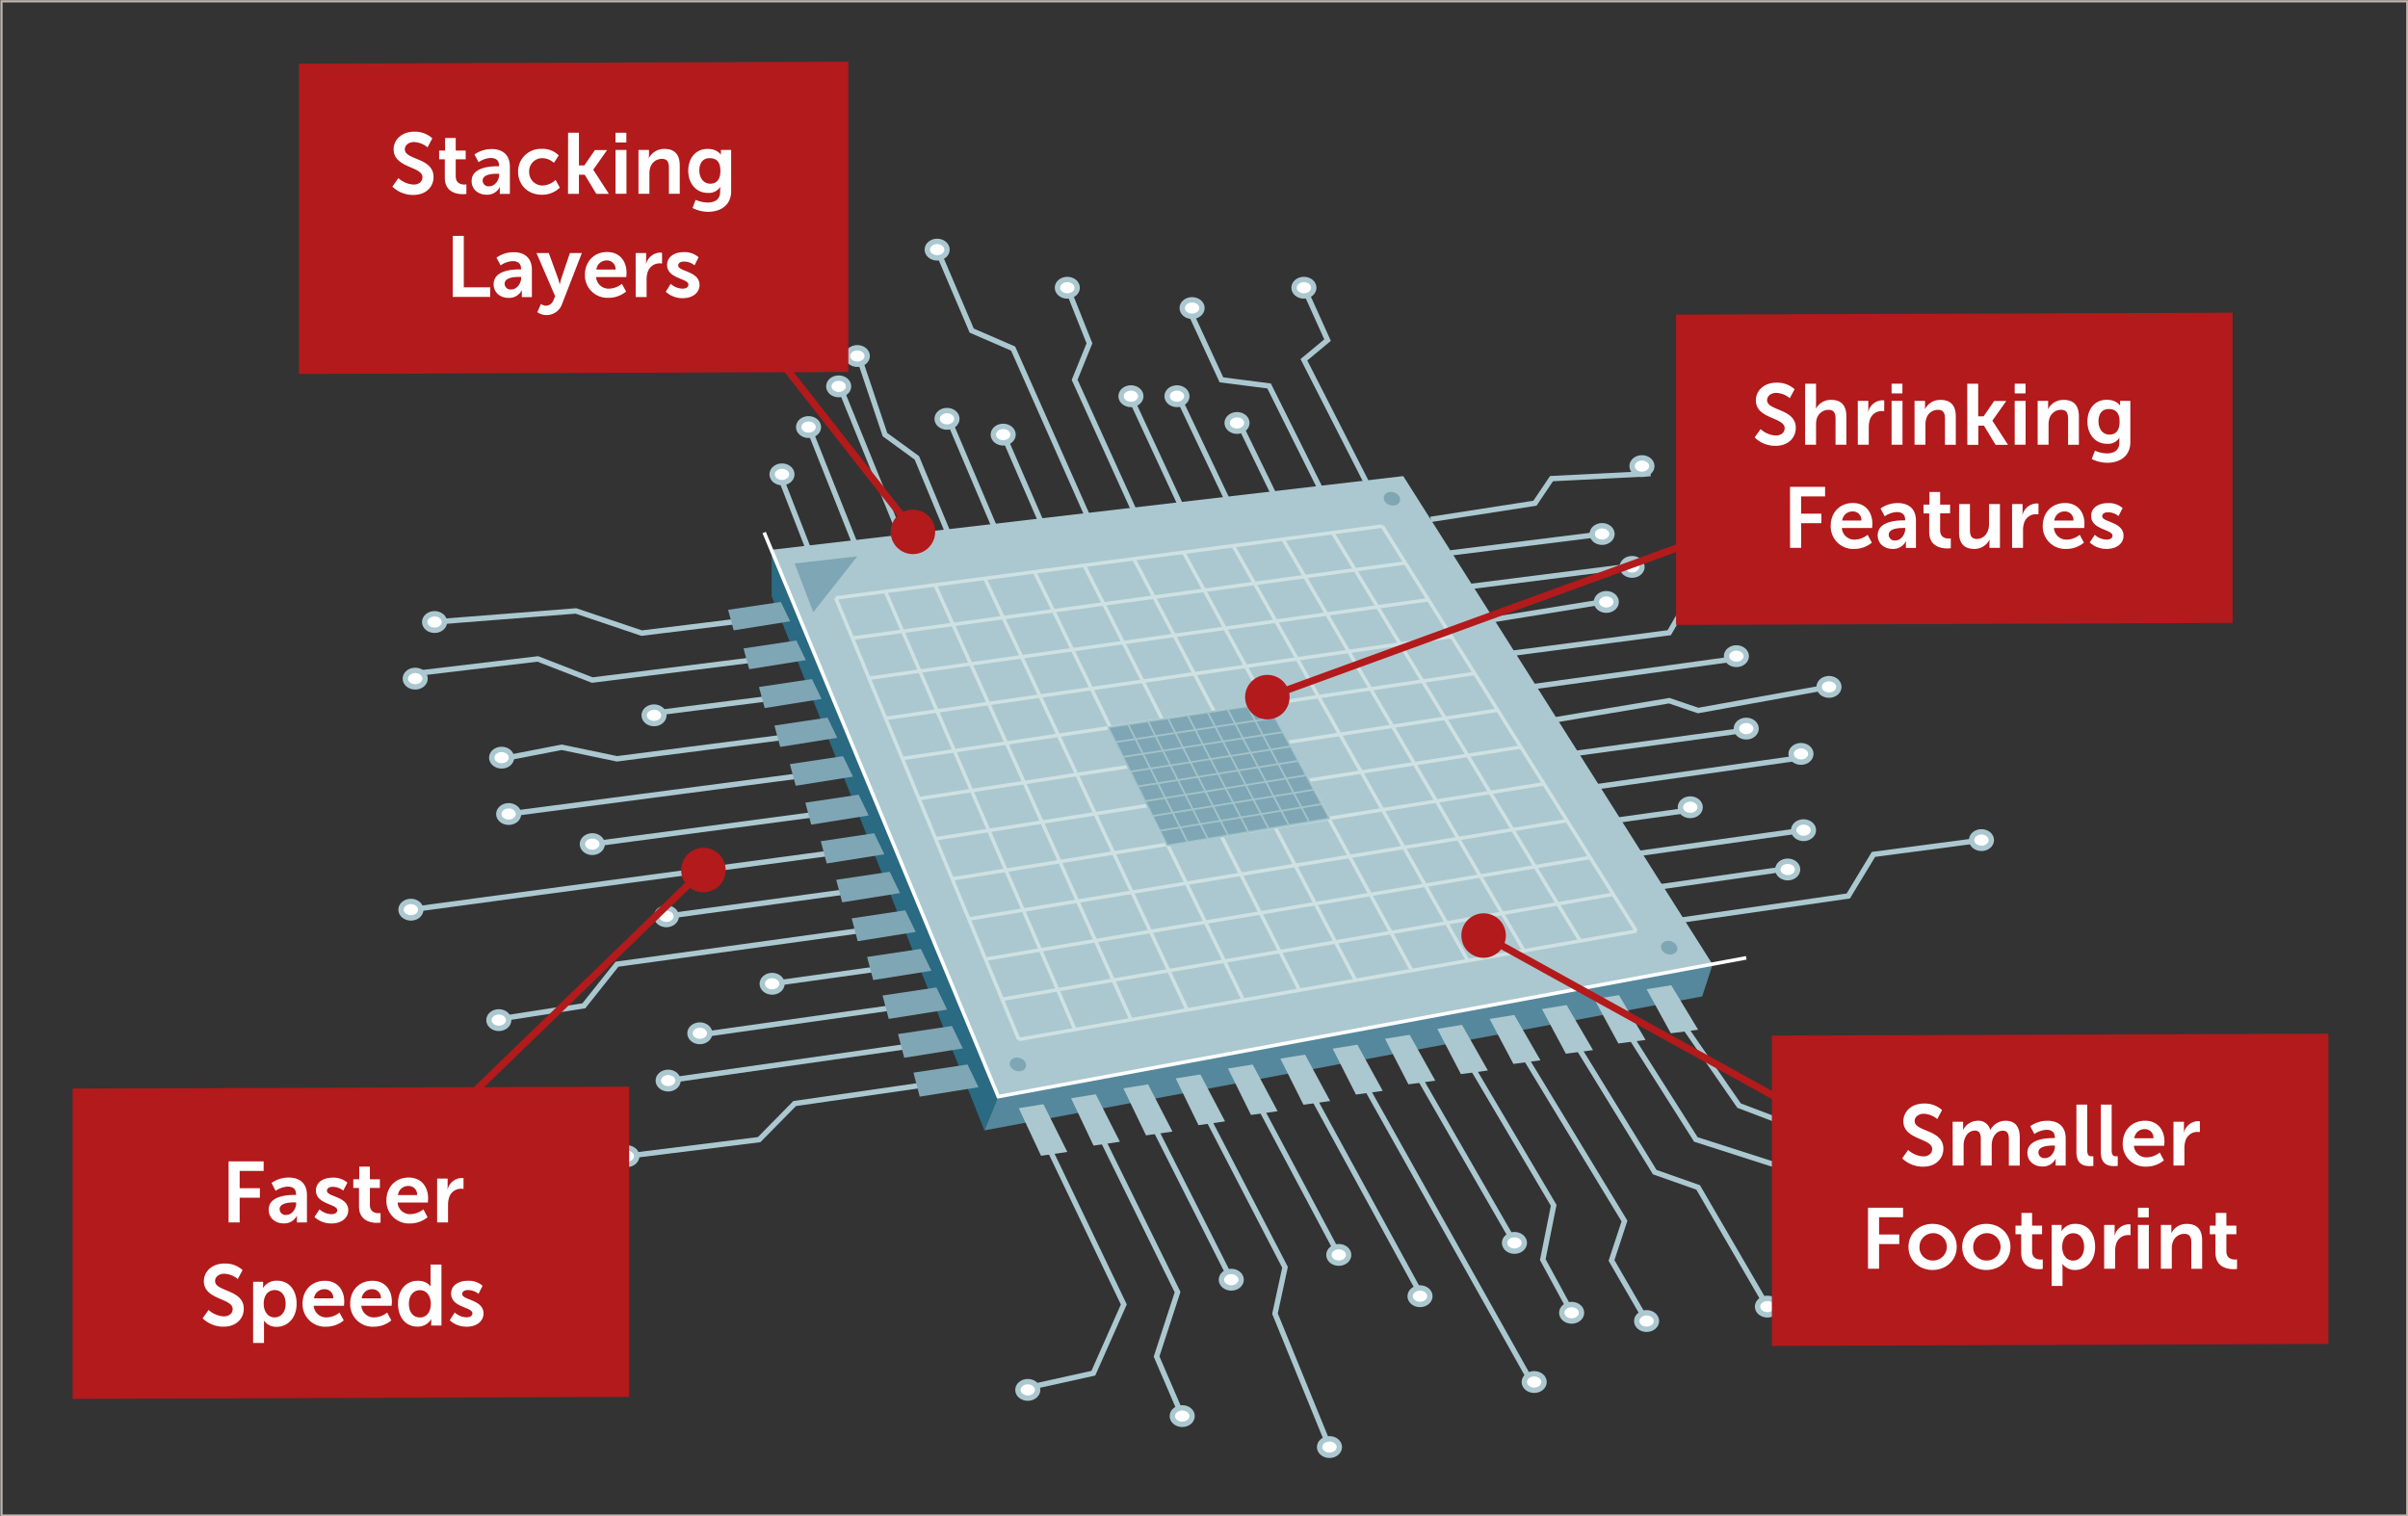 <svg id="Dimensions" xmlns="http://www.w3.org/2000/svg" width="940" height="592" viewBox="0 0 940 592"><rect x="0" y="0" width="940" height="592" fill="#333333" stroke="none"/><defs><style>.cls-1{fill:#bfb6af;}.cls-11,.cls-14,.cls-2,.cls-7,.cls-8{fill:none;}.cls-10,.cls-2,.cls-9{stroke:#abc8d0;}.cls-10,.cls-11,.cls-14,.cls-2,.cls-7,.cls-8,.cls-9{stroke-miterlimit:10;}.cls-10,.cls-2{stroke-width:2.1px;}.cls-3{fill:#2a6a83;}.cls-4{fill:#55889c;}.cls-5{fill:#abc8d0;}.cls-6{fill:#7fa6b5;}.cls-7{stroke:#cfe1e2;}.cls-11,.cls-7,.cls-9{stroke-width:1.4px;}.cls-8{stroke:#a3c3c9;stroke-width:0.7px;}.cls-10,.cls-13,.cls-9{fill:#fff;}.cls-11{stroke:#fff;}.cls-12{fill:#b31a1b;}.cls-14{stroke:#b31a1b;stroke-width:2.8px;}</style></defs><title>10300-spotlight-940x592-chip</title><path class="cls-1" d="M939.29.94V591.22H1V.94H939.29m.86-.86H.15v592h940V.08Z"/><polyline class="cls-2" points="652.84 359.69 721.51 349.78 731.34 333.54 773.5 327.96"/><line class="cls-2" x1="644.97" y1="346.62" x2="695.3" y2="339.43"/><line class="cls-2" x1="637.11" y1="333.54" x2="704.04" y2="324.09"/><line class="cls-2" x1="629.25" y1="320.46" x2="659.42" y2="316.25"/><line class="cls-2" x1="621.39" y1="307.39" x2="703.04" y2="295.78"/><line class="cls-2" x1="613.52" y1="294.31" x2="677.83" y2="285.54"/><polyline class="cls-2" points="605.66 281.23 651.61 273.54 662.9 277.38 713.98 268.15"/><line class="cls-2" x1="597.8" y1="268.15" x2="676.83" y2="257.24"/><polyline class="cls-2" points="589.94 255.07 651.61 247 659.42 233.44 697.86 228.92"/><line class="cls-2" x1="582.08" y1="242" x2="625.4" y2="234.99"/><line class="cls-2" x1="574.21" y1="228.92" x2="634.14" y2="221.31"/><line class="cls-2" x1="566.35" y1="215.84" x2="625.4" y2="208.46"/><polyline class="cls-2" points="558.49 202.76 599.19 196.45 605.66 186.85 644.33 184.89"/><polyline class="cls-2" points="365.83 422.78 310.2 430.81 296.34 444.9 244.7 451.35"/><line class="cls-2" x1="260.82" y1="421.84" x2="359.69" y2="407.72"/><line class="cls-2" x1="274.59" y1="403.82" x2="353.55" y2="392.65"/><line class="cls-2" x1="301.22" y1="384.05" x2="347.41" y2="377.59"/><polyline class="cls-2" points="341.28 362.53 240.85 376.41 227.92 392.65 191.96 398.24"/><line class="cls-2" x1="260.13" y1="357.71" x2="335.14" y2="347.47"/><line class="cls-2" x1="160.4" y1="355.13" x2="329" y2="332.4"/><line class="cls-2" x1="322.86" y1="317.34" x2="231.21" y2="329.53"/><line class="cls-2" x1="198.57" y1="317.78" x2="316.73" y2="302.28"/><polyline class="cls-2" points="310.59 287.22 240.85 296.23 219.24 291.72 191.96 297.03"/><line class="cls-2" x1="255.31" y1="278.41" x2="304.45" y2="272.15"/><polyline class="cls-2" points="298.31 257.09 231.21 265.49 209.94 257.24 164.06 262.69"/><polyline class="cls-2" points="292.18 242.03 250.49 247.16 224.82 238.5 169.64 242.83"/><polyline class="cls-2" points="406.25 441.53 438.7 509.25 426.8 536.08 397.37 542.59"/><polyline class="cls-2" points="426.8 437.57 459.68 504.42 451.49 529.57 461.5 552.82"/><line class="cls-2" x1="447.35" y1="433.61" x2="480.65" y2="499.58"/><polyline class="cls-2" points="467.9 429.65 501.63 494.74 497.71 512.83 518.98 564.91"/><line class="cls-2" x1="488.45" y1="425.69" x2="522.61" y2="489.9"/><line class="cls-2" x1="509" y1="421.73" x2="554.32" y2="504.72"/><line class="cls-2" x1="529.54" y1="417.77" x2="597.8" y2="539.52"/><line class="cls-2" x1="550.09" y1="413.81" x2="591.19" y2="485.21"/><polyline class="cls-2" points="570.64 409.85 606.51 470.55 602.25 491.73 613.52 512.49"/><polyline class="cls-2" points="591.19 405.88 634.14 476.68 629.08 492.06 642.77 515.71"/><polyline class="cls-2" points="611.74 401.92 645.95 457.58 662.9 463.55 689.94 510.08"/><polyline class="cls-2" points="632.29 397.96 662 444.82 696.81 456 721.51 499.58"/><polyline class="cls-2" points="652.84 394 678.87 431.61 722.33 448.13"/><line class="cls-2" x1="304.87" y1="186.85" x2="316.67" y2="217.17"/><line class="cls-2" x1="315.63" y1="166.71" x2="334.77" y2="214.85"/><line class="cls-2" x1="327.39" y1="149.8" x2="352.88" y2="212.53"/><polyline class="cls-2" points="370.98 210.21 357.91 178.74 345.46 169.67 335.14 138.98"/><line class="cls-2" x1="369.56" y1="161.9" x2="389.09" y2="207.89"/><line class="cls-2" x1="391.61" y1="169.67" x2="407.19" y2="205.57"/><polyline class="cls-2" points="425.29 203.25 395.49 136.08 379.32 129.06 365.83 97.45"/><polyline class="cls-2" points="443.4 200.93 419.5 148.28 425.29 134.03 416.64 112.33"/><line class="cls-2" x1="441.48" y1="155.48" x2="461.5" y2="198.61"/><line class="cls-2" x1="459.45" y1="153.88" x2="479.61" y2="196.29"/><line class="cls-2" x1="482.89" y1="163.5" x2="497.71" y2="193.97"/><polyline class="cls-2" points="515.82 191.65 495.41 150.67 476.8 148.28 465.35 123.48"/><polyline class="cls-2" points="533.92 189.34 509 140.45 518.23 132.78 509 112.33"/><polygon class="cls-3" points="301.22 214.63 301.22 232.75 384.27 441.29 389.69 428.11 301.22 214.63"/><polygon class="cls-4" points="384.27 441.29 664.48 388.99 668.53 376.5 389.69 428.11 384.27 441.29"/><polygon class="cls-5" points="668.53 376.5 389.69 428.11 301.22 214.63 547.78 185.86 668.53 376.5"/><polygon class="cls-6" points="310.2 219.96 317.47 239.02 334.67 217.17 310.2 219.96"/><line class="cls-7" x1="326.24" y1="233.44" x2="539.57" y2="205.39"/><line class="cls-7" x1="332.73" y1="249.11" x2="548.59" y2="219.76"/><line class="cls-7" x1="339.23" y1="264.77" x2="557.61" y2="234.13"/><line class="cls-7" x1="345.73" y1="280.44" x2="566.63" y2="248.5"/><line class="cls-7" x1="352.22" y1="296.11" x2="575.64" y2="262.88"/><line class="cls-7" x1="358.72" y1="311.77" x2="584.66" y2="277.25"/><line class="cls-7" x1="365.21" y1="327.44" x2="593.68" y2="291.62"/><line class="cls-7" x1="371.71" y1="343.1" x2="602.7" y2="305.99"/><line class="cls-7" x1="378.2" y1="358.77" x2="611.72" y2="320.37"/><line class="cls-7" x1="384.7" y1="374.44" x2="620.73" y2="334.74"/><line class="cls-7" x1="391.19" y1="390.1" x2="629.75" y2="349.11"/><line class="cls-7" x1="397.69" y1="405.77" x2="638.77" y2="363.48"/><line class="cls-7" x1="397.69" y1="405.77" x2="326.24" y2="233.44"/><line class="cls-7" x1="419.6" y1="401.92" x2="345.63" y2="230.89"/><line class="cls-7" x1="441.52" y1="398.08" x2="365.03" y2="228.34"/><line class="cls-7" x1="463.44" y1="394.24" x2="384.42" y2="225.79"/><line class="cls-7" x1="485.35" y1="390.39" x2="403.82" y2="223.24"/><line class="cls-7" x1="507.27" y1="386.55" x2="423.21" y2="220.69"/><line class="cls-7" x1="529.19" y1="382.7" x2="442.6" y2="218.14"/><line class="cls-7" x1="551.1" y1="378.86" x2="462" y2="215.59"/><line class="cls-7" x1="573.02" y1="375.01" x2="481.39" y2="213.04"/><line class="cls-7" x1="594.94" y1="371.17" x2="500.79" y2="210.49"/><line class="cls-7" x1="616.85" y1="367.33" x2="520.18" y2="207.94"/><line class="cls-7" x1="638.77" y1="363.48" x2="539.57" y2="205.39"/><polygon class="cls-6" points="518.98 319.52 455.65 330.07 432.61 283.94 494.74 274.55 518.98 319.52"/><line class="cls-8" x1="432.61" y1="283.94" x2="455.65" y2="330.07"/><line class="cls-8" x1="440.38" y1="282.77" x2="463.57" y2="328.75"/><line class="cls-8" x1="448.14" y1="281.6" x2="471.49" y2="327.43"/><line class="cls-8" x1="455.91" y1="280.42" x2="479.4" y2="326.12"/><line class="cls-8" x1="463.67" y1="279.25" x2="487.32" y2="324.8"/><line class="cls-8" x1="471.44" y1="278.07" x2="495.23" y2="323.48"/><line class="cls-8" x1="479.2" y1="276.9" x2="503.15" y2="322.16"/><line class="cls-8" x1="486.97" y1="275.72" x2="511.06" y2="320.84"/><line class="cls-8" x1="494.73" y1="274.55" x2="518.98" y2="319.52"/><line class="cls-8" x1="455.65" y1="330.07" x2="518.98" y2="319.52"/><line class="cls-8" x1="452.77" y1="324.31" x2="515.95" y2="313.9"/><line class="cls-8" x1="449.89" y1="318.54" x2="512.92" y2="308.28"/><line class="cls-8" x1="447.01" y1="312.77" x2="509.89" y2="302.66"/><line class="cls-8" x1="444.13" y1="307.01" x2="506.86" y2="297.03"/><line class="cls-8" x1="441.25" y1="301.24" x2="503.83" y2="291.41"/><line class="cls-8" x1="438.37" y1="295.48" x2="500.8" y2="285.79"/><line class="cls-8" x1="435.49" y1="289.71" x2="497.77" y2="280.17"/><line class="cls-8" x1="432.61" y1="283.94" x2="494.73" y2="274.55"/><ellipse class="cls-6" cx="543.38" cy="194.71" rx="2.61" ry="3.26" transform="translate(197.48 656.8) rotate(-72.9)"/><ellipse class="cls-6" cx="651.61" cy="369.98" rx="2.61" ry="3.26" transform="translate(106.37 883.97) rotate(-72.9)"/><ellipse class="cls-6" cx="397.37" cy="415.57" rx="2.61" ry="3.26" transform="translate(-116.69 673.15) rotate(-72.9)"/><polygon class="cls-5" points="416.64 449.7 406.39 451.2 397.69 432.61 407.32 431.06 416.64 449.7"/><polygon class="cls-5" points="437.17 445.72 426.88 447.22 418.11 428.74 427.74 427.19 437.17 445.72"/><polygon class="cls-5" points="457.69 441.75 447.37 443.23 438.53 424.87 448.17 423.32 457.69 441.75"/><polygon class="cls-5" points="478.21 437.77 467.85 439.25 458.96 421 468.59 419.45 478.21 437.77"/><polygon class="cls-5" points="498.73 433.8 488.34 435.26 479.38 417.13 489.01 415.58 498.73 433.8"/><polygon class="cls-5" points="519.25 429.82 508.83 431.28 499.8 413.26 509.44 411.71 519.25 429.82"/><polygon class="cls-5" points="539.77 425.85 529.31 427.29 520.23 409.39 529.86 407.84 539.77 425.85"/><polygon class="cls-5" points="560.29 421.87 549.8 423.31 540.65 405.52 550.28 403.97 560.29 421.87"/><polygon class="cls-5" points="580.82 417.9 570.29 419.32 561.08 401.65 570.71 400.1 580.82 417.9"/><polygon class="cls-5" points="601.34 413.92 590.77 415.33 581.5 397.78 591.13 396.23 601.34 413.92"/><polygon class="cls-5" points="621.86 409.95 611.26 411.35 601.92 393.91 611.56 392.36 621.86 409.95"/><polygon class="cls-5" points="642.38 405.97 631.75 407.36 622.35 390.04 631.98 388.49 642.38 405.97"/><polygon class="cls-5" points="662.9 402 652.23 403.38 642.77 386.17 652.4 384.63 662.9 402"/><polygon class="cls-6" points="284.22 238.07 304.81 234.99 308.46 242.55 286.41 246.07 284.22 238.07"/><polygon class="cls-6" points="292.46 261.25 290.25 253.13 310.88 250.04 314.58 257.7 292.46 261.25"/><polygon class="cls-6" points="298.51 276.42 296.28 268.19 316.96 265.09 320.71 272.86 298.51 276.42"/><polygon class="cls-6" points="304.56 291.58 302.31 283.24 323.03 280.14 326.83 288.02 304.56 291.58"/><polygon class="cls-6" points="310.62 306.75 308.34 298.3 329.1 295.19 332.96 303.18 310.62 306.75"/><polygon class="cls-6" points="316.67 321.93 314.37 313.35 335.18 310.24 339.09 318.34 316.67 321.93"/><polygon class="cls-6" points="322.72 337.09 320.4 328.4 341.25 325.28 345.21 333.5 322.72 337.09"/><polygon class="cls-6" points="328.77 352.26 326.43 343.46 347.32 340.33 351.34 348.65 328.77 352.26"/><polygon class="cls-6" points="334.82 367.43 332.46 358.51 353.39 355.38 357.46 363.81 334.82 367.43"/><polygon class="cls-6" points="340.87 382.6 338.49 373.57 359.47 370.43 363.59 378.97 340.87 382.6"/><polygon class="cls-6" points="346.93 397.77 344.52 388.63 365.54 385.48 369.72 394.13 346.93 397.77"/><polygon class="cls-6" points="352.98 412.94 350.55 403.68 371.61 400.53 375.84 409.29 352.98 412.94"/><polygon class="cls-6" points="356.58 418.74 377.69 415.57 381.97 424.44 359.03 428.11 356.58 418.74"/><ellipse class="cls-9" cx="721.51" cy="448.12" rx="3.85" ry="3.22"/><ellipse class="cls-10" cx="721.51" cy="499.58" rx="3.85" ry="3.22"/><ellipse class="cls-10" cx="689.94" cy="510.08" rx="3.85" ry="3.22"/><ellipse class="cls-10" cx="642.77" cy="515.71" rx="3.85" ry="3.22"/><ellipse class="cls-10" cx="613.52" cy="512.49" rx="3.85" ry="3.22"/><ellipse class="cls-10" cx="591.19" cy="485.21" rx="3.85" ry="3.22"/><ellipse class="cls-10" cx="554.32" cy="506.02" rx="3.85" ry="3.22"/><ellipse class="cls-10" cx="522.61" cy="489.9" rx="3.85" ry="3.22"/><ellipse class="cls-10" cx="518.98" cy="564.91" rx="3.85" ry="3.22"/><ellipse class="cls-10" cx="480.65" cy="499.58" rx="3.85" ry="3.22"/><ellipse class="cls-10" cx="461.5" cy="552.82" rx="3.85" ry="3.22"/><ellipse class="cls-10" cx="773.5" cy="327.96" rx="3.85" ry="3.22"/><ellipse class="cls-10" cx="697.86" cy="339.43" rx="3.85" ry="3.22"/><ellipse class="cls-10" cx="704.04" cy="324.09" rx="3.85" ry="3.22"/><ellipse class="cls-10" cx="659.82" cy="315.14" rx="3.85" ry="3.22"/><ellipse class="cls-10" cx="703.04" cy="294.31" rx="3.85" ry="3.22"/><ellipse class="cls-10" cx="681.67" cy="284.44" rx="3.85" ry="3.22"/><ellipse class="cls-10" cx="713.98" cy="268.15" rx="3.85" ry="3.22"/><ellipse class="cls-10" cx="677.83" cy="256.16" rx="3.85" ry="3.22"/><ellipse class="cls-10" cx="697.86" cy="228.33" rx="3.85" ry="3.22"/><ellipse class="cls-10" cx="627.05" cy="234.99" rx="3.85" ry="3.22"/><ellipse class="cls-10" cx="637.11" cy="221.31" rx="3.85" ry="3.22"/><ellipse class="cls-10" cx="625.4" cy="208.46" rx="3.85" ry="3.22"/><ellipse class="cls-10" cx="640.96" cy="181.96" rx="3.85" ry="3.22"/><ellipse class="cls-10" cx="509" cy="112.33" rx="3.85" ry="3.22"/><ellipse class="cls-10" cx="465.35" cy="120.26" rx="3.85" ry="3.22"/><ellipse class="cls-10" cx="482.89" cy="165.12" rx="3.85" ry="3.22"/><ellipse class="cls-10" cx="459.45" cy="154.67" rx="3.85" ry="3.22"/><ellipse class="cls-10" cx="441.48" cy="154.67" rx="3.85" ry="3.22"/><ellipse class="cls-10" cx="416.64" cy="112.33" rx="3.85" ry="3.22"/><ellipse class="cls-10" cx="365.83" cy="97.45" rx="3.85" ry="3.22"/><ellipse class="cls-10" cx="391.61" cy="169.67" rx="3.85" ry="3.22"/><ellipse class="cls-10" cx="369.68" cy="163.5" rx="3.85" ry="3.22"/><ellipse class="cls-10" cx="334.67" cy="138.98" rx="3.85" ry="3.22"/><ellipse class="cls-10" cx="327.39" cy="150.83" rx="3.85" ry="3.22"/><ellipse class="cls-10" cx="315.63" cy="166.72" rx="3.85" ry="3.22"/><ellipse class="cls-10" cx="305.26" cy="185.18" rx="3.85" ry="3.22"/><ellipse class="cls-10" cx="169.64" cy="242.83" rx="3.85" ry="3.22"/><ellipse class="cls-10" cx="162.08" cy="264.93" rx="3.85" ry="3.22"/><ellipse class="cls-10" cx="255.31" cy="279.25" rx="3.85" ry="3.22"/><ellipse class="cls-10" cx="195.81" cy="295.78" rx="3.85" ry="3.22"/><ellipse class="cls-10" cx="198.57" cy="317.78" rx="3.85" ry="3.22"/><ellipse class="cls-10" cx="231.21" cy="329.53" rx="3.85" ry="3.22"/><ellipse class="cls-10" cx="260.13" cy="357.71" rx="3.85" ry="3.22"/><ellipse class="cls-10" cx="301.41" cy="384.05" rx="3.85" ry="3.22"/><ellipse class="cls-10" cx="273.19" cy="403.38" rx="3.85" ry="3.22"/><ellipse class="cls-10" cx="260.82" cy="421.84" rx="3.85" ry="3.22"/><ellipse class="cls-10" cx="244.7" cy="451.35" rx="3.85" ry="3.22"/><ellipse class="cls-10" cx="194.72" cy="398.24" rx="3.85" ry="3.22"/><ellipse class="cls-10" cx="160.4" cy="355.13" rx="3.85" ry="3.22"/><ellipse class="cls-10" cx="401.21" cy="542.59" rx="3.85" ry="3.22"/><ellipse class="cls-10" cx="598.89" cy="539.52" rx="3.85" ry="3.22"/><polyline class="cls-11" points="298.31 207.89 389.69 428.11 681.67 373.92"/><polygon class="cls-12" points="908.92 524.65 691.67 525.42 691.67 404.29 908.92 403.52 908.92 524.65"/><path class="cls-13" d="M744.86,448.92a9.52,9.52,0,0,0,5.93,2.52c1.82,0,3.46-.94,3.46-2.89,0-4.26-11.24-3.52-11.24-10.83,0-4,3.42-6.92,8-6.92a10.14,10.14,0,0,1,7.11,2.55l-1.88,3.53A8.69,8.69,0,0,0,751,434.8c-2,0-3.59,1.17-3.59,2.85,0,4.23,11.21,3.19,11.21,10.8,0,3.79-2.89,7-7.85,7a11.54,11.54,0,0,1-8.22-3.25Z"/><path class="cls-13" d="M762.24,437.92h4.09v2c0,.63-.06,1.17-.06,1.17h.06a6.48,6.48,0,0,1,5.57-3.56,4.72,4.72,0,0,1,5,3.53H777a6.69,6.69,0,0,1,5.84-3.53c3.55,0,5.6,2,5.6,6.51v11h-4.26v-10.2c0-1.95-.37-3.42-2.35-3.42-2.18,0-3.62,1.74-4.13,3.89a9.61,9.61,0,0,0-.2,2.21V455h-4.26v-10.2c0-1.85-.3-3.42-2.31-3.42-2.22,0-3.66,1.74-4.2,3.92a8.84,8.84,0,0,0-.2,2.18V455h-4.26Z"/><path class="cls-13" d="M801.57,444.29h.57v-.23c0-2.25-1.41-3-3.29-3a9.18,9.18,0,0,0-4.7,1.64l-1.61-3.05a11.52,11.52,0,0,1,6.71-2.12c4.5,0,7.12,2.49,7.12,6.81V455h-3.93v-1.41a10.5,10.5,0,0,1,.07-1.21h-.07a5.55,5.55,0,0,1-5.2,3c-3,0-5.81-1.91-5.81-5.33C791.43,444.66,798.78,444.29,801.57,444.29Zm-3.26,7.82c2.25,0,3.86-2.42,3.86-4.5v-.4h-.74c-2.18,0-5.7.3-5.7,2.68A2.28,2.28,0,0,0,798.31,452.11Z"/><path class="cls-13" d="M810.56,431.21h4.23v17.85c0,1.87.64,2.34,1.74,2.34.34,0,.64,0,.64,0v3.73a9.81,9.81,0,0,1-1.34.1c-2.35,0-5.27-.61-5.27-5.51Z"/><path class="cls-13" d="M820.09,431.21h4.23v17.85c0,1.87.64,2.34,1.75,2.34.33,0,.63,0,.63,0v3.73a9.63,9.63,0,0,1-1.34.1c-2.35,0-5.27-.61-5.27-5.51Z"/><path class="cls-13" d="M837.34,437.51c4.93,0,7.58,3.59,7.58,8.12,0,.51-.1,1.65-.1,1.65H833a4.88,4.88,0,0,0,5.14,4.53,8.45,8.45,0,0,0,4.93-1.88l1.64,3.05a10.67,10.67,0,0,1-6.88,2.45,8.76,8.76,0,0,1-9.19-9C828.65,441.2,832.24,437.51,837.34,437.51Zm3.29,6.85a3.31,3.31,0,0,0-3.39-3.56,4,4,0,0,0-4.09,3.56Z"/><path class="cls-13" d="M848.45,437.92h4.09v2.95c0,.64-.06,1.21-.06,1.21h.06a5.89,5.89,0,0,1,5.44-4.4,4.69,4.69,0,0,1,.77.07v4.19a8.31,8.31,0,0,0-1-.06,4.84,4.84,0,0,0-4.66,3.59,9,9,0,0,0-.37,2.78V455h-4.26Z"/><path class="cls-13" d="M729.2,471.48h13.69v3.72h-9.36v6.74h7.88v3.73h-7.88v9.63H729.2Z"/><path class="cls-13" d="M754.4,477.78c5.24,0,9.43,3.73,9.43,9s-4.19,9-9.4,9-9.42-3.69-9.42-9S749.2,477.78,754.4,477.78Zm0,14.3a5.34,5.34,0,1,0-5.1-5.34A5.09,5.09,0,0,0,754.43,492.08Z"/><path class="cls-13" d="M775.38,477.78c5.23,0,9.42,3.73,9.42,9s-4.19,9-9.39,9-9.43-3.69-9.43-9S770.17,477.78,775.38,477.78Zm0,14.3a5.34,5.34,0,1,0-5.1-5.34A5.09,5.09,0,0,0,775.41,492.08Z"/><path class="cls-13" d="M789,481.84h-2.22v-3.38h2.32v-4.94h4.16v4.94h3.89v3.38h-3.89v6.65c0,2.82,2.21,3.22,3.39,3.22a3.73,3.73,0,0,0,.77-.07v3.73a7.37,7.37,0,0,1-1.31.1c-2.38,0-7.11-.71-7.11-6.45Z"/><path class="cls-13" d="M800.88,478.19h3.89v1.24a11.63,11.63,0,0,1-.06,1.17h.06a6.13,6.13,0,0,1,5.51-2.82c4.63,0,7.58,3.66,7.58,9s-3.32,9-7.82,9a5.91,5.91,0,0,1-4.9-2.35h-.07a14.37,14.37,0,0,1,.07,1.48V502h-4.26Zm8.39,13.92c2.35,0,4.29-1.91,4.29-5.3s-1.74-5.37-4.26-5.37c-2.21,0-4.29,1.61-4.29,5.4C805,489.49,806.45,492.11,809.27,492.11Z"/><path class="cls-13" d="M821.38,478.19h4.1v2.95a11.19,11.19,0,0,1-.07,1.21h.07a5.89,5.89,0,0,1,5.43-4.4,4.73,4.73,0,0,1,.78.07v4.19a8.31,8.31,0,0,0-1-.06,4.84,4.84,0,0,0-4.66,3.59,9.08,9.08,0,0,0-.37,2.78v6.78h-4.27Z"/><path class="cls-13" d="M834.57,471.48h4.23v3.79h-4.23Zm0,6.71h4.26V495.3h-4.26Z"/><path class="cls-13" d="M843.53,478.19h4.1v2a10.21,10.21,0,0,1-.07,1.17h.07a6.62,6.62,0,0,1,6.07-3.56c3.79,0,5.94,2,5.94,6.51v11h-4.23V485.17c0-2.08-.54-3.49-2.72-3.49a4.71,4.71,0,0,0-4.59,3.49,7,7,0,0,0-.31,2.28v7.85h-4.26Z"/><path class="cls-13" d="M864.84,481.84h-2.21v-3.38h2.31v-4.94h4.16v4.94H873v3.38h-3.9v6.65c0,2.82,2.22,3.22,3.39,3.22a3.73,3.73,0,0,0,.77-.07v3.73a7.31,7.31,0,0,1-1.3.1c-2.39,0-7.12-.71-7.12-6.45Z"/><polygon class="cls-12" points="245.61 545.34 28.36 546.1 28.36 424.97 245.61 424.21 245.61 545.34"/><path class="cls-13" d="M89.23,453.39h13.69v3.72H93.56v6.75h7.89v3.72H93.56v9.63H89.23Z"/><path class="cls-13" d="M115,466.48h.57v-.24c0-2.25-1.41-3-3.28-3a9.15,9.15,0,0,0-4.7,1.65L106,461.81a11.55,11.55,0,0,1,6.71-2.11c4.49,0,7.11,2.48,7.11,6.81v10.7h-3.92V475.8a11.88,11.88,0,0,1,.06-1.2h-.06a5.55,5.55,0,0,1-5.21,3c-3,0-5.8-1.92-5.8-5.34C104.87,466.84,112.22,466.48,115,466.48Zm-3.25,7.81c2.25,0,3.86-2.41,3.86-4.49v-.41h-.74c-2.18,0-5.71.31-5.71,2.69A2.28,2.28,0,0,0,111.75,474.29Z"/><path class="cls-13" d="M124.74,472.11A7.15,7.15,0,0,0,129.4,474c1.21,0,2.25-.53,2.25-1.54,0-2.55-8.32-2.22-8.32-7.72,0-3.19,2.85-5,6.54-5a8.22,8.22,0,0,1,5.74,1.94L134,464.8a6.49,6.49,0,0,0-4.19-1.48c-1.11,0-2.18.47-2.18,1.55,0,2.41,8.32,2.11,8.32,7.61,0,2.85-2.49,5.14-6.55,5.14a9.56,9.56,0,0,1-6.64-2.52Z"/><path class="cls-13" d="M140.14,463.76h-2.22v-3.39h2.32v-4.93h4.16v4.93h3.89v3.39H144.4v6.64c0,2.82,2.22,3.22,3.39,3.22a4.33,4.33,0,0,0,.77-.06v3.72a7.37,7.37,0,0,1-1.31.1c-2.38,0-7.11-.7-7.11-6.44Z"/><path class="cls-13" d="M159.54,459.7c4.93,0,7.58,3.59,7.58,8.12,0,.5-.1,1.64-.1,1.64H155.21a4.86,4.86,0,0,0,5.13,4.53,8.45,8.45,0,0,0,4.93-1.88l1.65,3.06a10.7,10.7,0,0,1-6.88,2.45,8.78,8.78,0,0,1-9.2-9C150.84,463.39,154.43,459.7,159.54,459.7Zm3.28,6.84a3.3,3.3,0,0,0-3.39-3.55,4,4,0,0,0-4.09,3.55Z"/><path class="cls-13" d="M170.64,460.1h4.1v2.95a11.19,11.19,0,0,1-.07,1.21h.07a5.88,5.88,0,0,1,5.43-4.39,5.27,5.27,0,0,1,.77.06v4.2a6.9,6.9,0,0,0-1-.07,4.86,4.86,0,0,0-4.67,3.59,9.44,9.44,0,0,0-.37,2.78v6.78h-4.26Z"/><path class="cls-13" d="M81.43,511.38a9.54,9.54,0,0,0,5.94,2.51c1.81,0,3.45-.94,3.45-2.88,0-4.26-11.24-3.53-11.24-10.84,0-4,3.43-6.91,8-6.91a10.11,10.11,0,0,1,7.11,2.55l-1.88,3.52a8.69,8.69,0,0,0-5.26-2.08c-2,0-3.59,1.18-3.59,2.85,0,4.23,11.2,3.19,11.2,10.81,0,3.79-2.88,7-7.85,7a11.53,11.53,0,0,1-8.22-3.26Z"/><path class="cls-13" d="M98.81,500.37h3.9v1.24a10.28,10.28,0,0,1-.07,1.18h.07a6.11,6.11,0,0,1,5.5-2.82c4.63,0,7.58,3.66,7.58,9s-3.32,9-7.82,9a5.91,5.91,0,0,1-4.9-2.35H103s.06.6.06,1.47v7.18H98.81Zm8.39,13.93c2.35,0,4.3-1.92,4.3-5.31s-1.75-5.36-4.27-5.36c-2.21,0-4.29,1.61-4.29,5.4C102.94,511.68,104.38,514.3,107.2,514.3Z"/><path class="cls-13" d="M126.8,500c4.93,0,7.58,3.59,7.58,8.12,0,.5-.1,1.64-.1,1.64H122.47a4.86,4.86,0,0,0,5.13,4.53,8.46,8.46,0,0,0,4.94-1.88l1.64,3.06a10.7,10.7,0,0,1-6.88,2.45,8.77,8.77,0,0,1-9.19-9C118.11,503.66,121.7,500,126.8,500Zm3.29,6.84a3.3,3.3,0,0,0-3.39-3.55,4,4,0,0,0-4.1,3.55Z"/><path class="cls-13" d="M145.39,500c4.93,0,7.58,3.59,7.58,8.12,0,.5-.1,1.64-.1,1.64H141.06a4.87,4.87,0,0,0,5.14,4.53,8.45,8.45,0,0,0,4.93-1.88l1.64,3.06a10.7,10.7,0,0,1-6.88,2.45,8.77,8.77,0,0,1-9.19-9C136.7,503.66,140.29,500,145.39,500Zm3.29,6.84a3.3,3.3,0,0,0-3.39-3.55,4,4,0,0,0-4.09,3.55Z"/><path class="cls-13" d="M163.07,500c3.76,0,4.94,2.18,4.94,2.18h.06s0-.44,0-1v-7.52h4.26v23.82h-4v-1.41a9.64,9.64,0,0,1,.06-1.1h-.06a6,6,0,0,1-5.37,2.92c-4.63,0-7.59-3.66-7.59-9S158.54,500,163.07,500Zm.81,14.33c2.21,0,4.29-1.61,4.29-5.41,0-2.65-1.4-5.26-4.26-5.26-2.35,0-4.29,1.91-4.29,5.3S161.36,514.3,163.88,514.3Z"/><path class="cls-13" d="M177.51,512.38a7.12,7.12,0,0,0,4.66,1.88c1.21,0,2.25-.53,2.25-1.54,0-2.55-8.32-2.22-8.32-7.72,0-3.19,2.85-5,6.54-5a8.22,8.22,0,0,1,5.74,1.94l-1.58,3.16a6.49,6.49,0,0,0-4.19-1.48c-1.11,0-2.19.47-2.19,1.55,0,2.41,8.33,2.11,8.33,7.61,0,2.85-2.49,5.14-6.55,5.14a9.56,9.56,0,0,1-6.64-2.52Z"/><circle class="cls-12" cx="356.37" cy="207.63" r="8.69"/><circle class="cls-12" cx="494.73" cy="272.15" r="8.69"/><circle class="cls-12" cx="579.15" cy="365.23" r="8.69"/><circle class="cls-12" cx="274.59" cy="339.66" r="8.69"/><line class="cls-14" x1="703.04" y1="196.29" x2="494.73" y2="272.15"/><line class="cls-14" x1="244.02" y1="63.65" x2="356.08" y2="206.5"/><line class="cls-14" x1="274.59" y1="339.66" x2="166.05" y2="444.66"/><line class="cls-14" x1="579.15" y1="365.23" x2="726.04" y2="446.43"/><polygon class="cls-12" points="331.16 145.22 116.69 145.99 116.69 24.86 331.16 24.09 331.16 145.22"/><path class="cls-13" d="M155.52,69.53a9.53,9.53,0,0,0,5.94,2.52c1.81,0,3.45-.94,3.45-2.89,0-4.26-11.24-3.52-11.24-10.84,0-4,3.42-6.91,8-6.91A10.14,10.14,0,0,1,168.77,54l-1.88,3.53a8.69,8.69,0,0,0-5.27-2.08c-2,0-3.59,1.17-3.59,2.85,0,4.23,11.21,3.19,11.21,10.8,0,3.79-2.89,7-7.85,7a11.54,11.54,0,0,1-8.22-3.25Z"/><path class="cls-13" d="M173.64,62.18h-2.22V58.79h2.32V53.86h4.16v4.93h3.89v3.39H177.9v6.65c0,2.82,2.21,3.22,3.39,3.22a3.73,3.73,0,0,0,.77-.07v3.73a7.37,7.37,0,0,1-1.31.1c-2.38,0-7.11-.71-7.11-6.45Z"/><path class="cls-13" d="M194.24,64.9h.57v-.23c0-2.25-1.41-3-3.29-3a9.13,9.13,0,0,0-4.69,1.64l-1.61-3a11.52,11.52,0,0,1,6.71-2.12c4.49,0,7.11,2.49,7.11,6.82v10.7h-3.93V74.23a10.5,10.5,0,0,1,.07-1.21h-.07a5.51,5.51,0,0,1-5.2,3c-3,0-5.8-1.91-5.8-5.33C184.11,65.27,191.46,64.9,194.24,64.9ZM191,72.72c2.24,0,3.86-2.42,3.86-4.5v-.4h-.74c-2.18,0-5.71.3-5.71,2.69A2.28,2.28,0,0,0,191,72.72Z"/><path class="cls-13" d="M211.52,58.12a8.7,8.7,0,0,1,6.58,2.55l-1.88,2.92a6.72,6.72,0,0,0-4.46-1.84,5.08,5.08,0,0,0-5.2,5.3,5.21,5.21,0,0,0,5.33,5.37,7.89,7.89,0,0,0,5-2.18l1.64,3a9.76,9.76,0,0,1-7,2.78c-5.67,0-9.29-4-9.29-9A8.85,8.85,0,0,1,211.52,58.12Z"/><path class="cls-13" d="M221.76,51.82H226V64.57h2.12l4.12-6H237l-5.4,7.65v.06l6.08,9.4h-4.9l-4.53-7.48H226v7.48h-4.26Z"/><path class="cls-13" d="M240.28,51.82h4.23v3.79h-4.23Zm0,6.71h4.27V75.64h-4.27Z"/><path class="cls-13" d="M249.24,58.53h4.1v2a10.21,10.21,0,0,1-.07,1.17h.07a6.65,6.65,0,0,1,6.07-3.56c3.79,0,5.94,2,5.94,6.51v11h-4.23V65.51c0-2.08-.53-3.49-2.72-3.49a4.71,4.71,0,0,0-4.59,3.49,7,7,0,0,0-.3,2.28v7.85h-4.27Z"/><path class="cls-13" d="M276.29,79.06c2.62,0,4.83-1.11,4.83-4.16v-1a7.8,7.8,0,0,1,.07-.9h-.07a5.21,5.21,0,0,1-4.76,2.31c-4.9,0-7.69-4-7.69-8.65s2.66-8.53,7.59-8.53c3.72,0,5.06,2.18,5.06,2.18h.1a3.51,3.51,0,0,1,0-.47v-1.3h4V74.6c0,5.87-4.56,8.09-9,8.09a13.71,13.71,0,0,1-6.08-1.48L271.56,78A11.49,11.49,0,0,0,276.29,79.06Zm4.93-12.38c0-3.89-1.91-4.93-4.22-4.93-2.59,0-4,1.88-4,4.76s1.54,5.2,4.29,5.2C279.31,71.71,281.22,70.54,281.22,66.68Z"/><path class="cls-13" d="M176.73,92.09h4.32v20.09h10.3v3.73H176.73Z"/><path class="cls-13" d="M202.83,105.17h.57v-.23c0-2.25-1.41-3-3.29-3a9.17,9.17,0,0,0-4.69,1.64l-1.61-3a11.52,11.52,0,0,1,6.71-2.12c4.49,0,7.11,2.49,7.11,6.82v10.7H203.7V114.5a10.5,10.5,0,0,1,.07-1.21h-.07a5.51,5.51,0,0,1-5.2,3c-3.05,0-5.8-1.91-5.8-5.33C192.7,105.54,200.05,105.17,202.83,105.17ZM199.58,113c2.25,0,3.86-2.42,3.86-4.5v-.4h-.74c-2.18,0-5.71.3-5.71,2.69A2.28,2.28,0,0,0,199.58,113Z"/><path class="cls-13" d="M211.16,118.66a3.74,3.74,0,0,0,1.91.7,3.23,3.23,0,0,0,3-2.21l.64-1.51L209.44,98.8h4.8l3.59,9.86a20.48,20.48,0,0,1,.64,2.32h.07s.27-1.35.57-2.25l3.35-9.93h4.67l-7.65,19.69A6.41,6.41,0,0,1,213.3,123a6.56,6.56,0,0,1-3.55-1.11Z"/><path class="cls-13" d="M237,98.39c4.93,0,7.58,3.59,7.58,8.12,0,.51-.1,1.65-.1,1.65H232.7a4.87,4.87,0,0,0,5.13,4.53,8.49,8.49,0,0,0,4.94-1.88l1.64,3a10.7,10.7,0,0,1-6.88,2.45,8.76,8.76,0,0,1-9.19-9C228.34,102.08,231.93,98.39,237,98.39Zm3.29,6.85a3.31,3.31,0,0,0-3.39-3.56,4,4,0,0,0-4.1,3.56Z"/><path class="cls-13" d="M248.14,98.8h4.09v3a11.19,11.19,0,0,1-.07,1.21h.07a5.89,5.89,0,0,1,5.44-4.4,4.69,4.69,0,0,1,.77.07v4.19a8.31,8.31,0,0,0-1-.06,4.84,4.84,0,0,0-4.66,3.59,9,9,0,0,0-.37,2.78v6.78h-4.26Z"/><path class="cls-13" d="M261.83,110.81a7.15,7.15,0,0,0,4.66,1.88c1.21,0,2.25-.54,2.25-1.55,0-2.55-8.32-2.21-8.32-7.71,0-3.19,2.85-5,6.54-5a8.2,8.2,0,0,1,5.74,2l-1.58,3.15a6.49,6.49,0,0,0-4.19-1.47c-1.11,0-2.18.47-2.18,1.54,0,2.42,8.32,2.12,8.32,7.62,0,2.85-2.48,5.13-6.54,5.13a9.58,9.58,0,0,1-6.65-2.51Z"/><polygon class="cls-12" points="871.52 243.19 654.27 243.96 654.27 122.83 871.52 122.06 871.52 243.19"/><path class="cls-13" d="M687.27,167.51a9.54,9.54,0,0,0,5.94,2.51c1.81,0,3.46-.94,3.46-2.88,0-4.26-11.24-3.53-11.24-10.84,0-4,3.42-6.91,8-6.91a10.11,10.11,0,0,1,7.11,2.55l-1.87,3.52a8.73,8.73,0,0,0-5.27-2.08c-2,0-3.59,1.18-3.59,2.85,0,4.23,11.2,3.19,11.2,10.81,0,3.79-2.88,7-7.85,7a11.53,11.53,0,0,1-8.22-3.26Z"/><path class="cls-13" d="M704.65,149.79h4.27v8.26a14,14,0,0,1-.07,1.44h.07a6.56,6.56,0,0,1,5.9-3.39c3.79,0,5.94,2,5.94,6.51v11h-4.23V163.48c0-2.08-.54-3.49-2.72-3.49a4.82,4.82,0,0,0-4.63,3.56,7.75,7.75,0,0,0-.26,2.21v7.85h-4.27Z"/><path class="cls-13" d="M725.22,156.5h4.1v2.95a11.19,11.19,0,0,1-.07,1.21h.07a5.88,5.88,0,0,1,5.43-4.39,5.5,5.5,0,0,1,.78.06v4.2a7.14,7.14,0,0,0-1-.07,4.86,4.86,0,0,0-4.67,3.59,9.47,9.47,0,0,0-.36,2.79v6.77h-4.27Z"/><path class="cls-13" d="M738.41,149.79h4.23v3.79h-4.23Zm0,6.71h4.26v17.11h-4.26Z"/><path class="cls-13" d="M747.37,156.5h4.1v2a10.28,10.28,0,0,1-.07,1.18h.07a6.61,6.61,0,0,1,6.07-3.56c3.79,0,5.94,2,5.94,6.51v11h-4.23V163.48c0-2.08-.54-3.49-2.72-3.49a4.71,4.71,0,0,0-4.59,3.49,7.11,7.11,0,0,0-.31,2.28v7.85h-4.26Z"/><path class="cls-13" d="M767.94,149.79h4.27v12.75h2.11l4.13-6h4.73l-5.41,7.65v.07l6.08,9.39H779l-4.53-7.48h-2.21v7.48h-4.27Z"/><path class="cls-13" d="M786.47,149.79h4.23v3.79h-4.23Zm0,6.71h4.26v17.11h-4.26Z"/><path class="cls-13" d="M795.43,156.5h4.09v2a10.28,10.28,0,0,1-.07,1.18h.07a6.63,6.63,0,0,1,6.07-3.56c3.8,0,5.94,2,5.94,6.51v11h-4.22V163.48c0-2.08-.54-3.49-2.72-3.49a4.73,4.73,0,0,0-4.6,3.49,7.39,7.39,0,0,0-.3,2.28v7.85h-4.26Z"/><path class="cls-13" d="M822.47,177c2.62,0,4.84-1.11,4.84-4.16v-1c0-.4.06-.91.06-.91h-.06a5.24,5.24,0,0,1-4.77,2.32c-4.9,0-7.68-4-7.68-8.66s2.65-8.52,7.58-8.52c3.73,0,5.07,2.18,5.07,2.18h.1a2.65,2.65,0,0,1,0-.47V156.5h4v16.07c0,5.88-4.57,8.09-9,8.09a13.5,13.5,0,0,1-6.07-1.48l1.27-3.25A11.49,11.49,0,0,0,822.47,177Zm4.94-12.38c0-3.9-1.92-4.94-4.23-4.94-2.58,0-4,1.88-4,4.77s1.55,5.2,4.3,5.2C825.49,169.69,827.41,168.51,827.41,164.66Z"/><path class="cls-13" d="M698.76,190.06h13.69v3.72h-9.36v6.75H711v3.72h-7.89v9.63h-4.33Z"/><path class="cls-13" d="M723.33,196.37c4.93,0,7.58,3.59,7.58,8.12,0,.5-.1,1.64-.1,1.64H719a4.86,4.86,0,0,0,5.13,4.53,8.45,8.45,0,0,0,4.93-1.88l1.65,3.06a10.7,10.7,0,0,1-6.88,2.45,8.77,8.77,0,0,1-9.19-9C714.64,200.06,718.23,196.37,723.33,196.37Zm3.29,6.84a3.3,3.3,0,0,0-3.39-3.55,4,4,0,0,0-4.1,3.55Z"/><path class="cls-13" d="M743.13,203.15h.57v-.24c0-2.25-1.41-3-3.29-3a9.15,9.15,0,0,0-4.7,1.65l-1.61-3.06a11.55,11.55,0,0,1,6.71-2.11c4.5,0,7.11,2.48,7.11,6.81v10.7H744v-1.41a10.2,10.2,0,0,1,.07-1.2H744a5.55,5.55,0,0,1-5.2,3c-3.06,0-5.81-1.92-5.81-5.34C733,203.52,740.34,203.15,743.13,203.15ZM739.87,211c2.25,0,3.86-2.41,3.86-4.49v-.4H743c-2.18,0-5.7.3-5.7,2.68A2.28,2.28,0,0,0,739.87,211Z"/><path class="cls-13" d="M753.09,200.43h-2.21V197h2.31v-4.93h4.17V197h3.89v3.39h-3.89v6.64c0,2.82,2.21,3.22,3.38,3.22a4.53,4.53,0,0,0,.78-.06V214a7.51,7.51,0,0,1-1.31.1c-2.38,0-7.12-.7-7.12-6.44Z"/><path class="cls-13" d="M764.77,196.77H769V206.9c0,2.09.54,3.49,2.65,3.49,3.09,0,4.8-2.71,4.8-5.77v-7.85h4.26v17.11h-4.09v-1.94a10.5,10.5,0,0,1,.07-1.21h-.07a6.6,6.6,0,0,1-5.94,3.56c-3.66,0-5.94-1.85-5.94-6.51Z"/><path class="cls-13" d="M785.44,196.77h4.1v2.95a11.19,11.19,0,0,1-.07,1.21h.07a5.88,5.88,0,0,1,5.43-4.39,5.5,5.5,0,0,1,.78.06v4.2a7.14,7.14,0,0,0-1-.07,4.86,4.86,0,0,0-4.67,3.59,9.47,9.47,0,0,0-.36,2.79v6.77h-4.27Z"/><path class="cls-13" d="M806.12,196.37c4.93,0,7.58,3.59,7.58,8.12,0,.5-.1,1.64-.1,1.64H801.79a4.86,4.86,0,0,0,5.13,4.53,8.45,8.45,0,0,0,4.93-1.88l1.65,3.06a10.7,10.7,0,0,1-6.88,2.45,8.78,8.78,0,0,1-9.2-9C797.42,200.06,801,196.37,806.12,196.37Zm3.28,6.84a3.3,3.3,0,0,0-3.39-3.55,4,4,0,0,0-4.09,3.55Z"/><path class="cls-13" d="M817.73,208.78a7.15,7.15,0,0,0,4.66,1.88c1.21,0,2.25-.53,2.25-1.54,0-2.55-8.32-2.22-8.32-7.72,0-3.19,2.85-5,6.54-5a8.22,8.22,0,0,1,5.74,1.94L827,201.47a6.49,6.49,0,0,0-4.19-1.48c-1.11,0-2.18.47-2.18,1.55,0,2.41,8.32,2.11,8.32,7.61,0,2.86-2.49,5.14-6.55,5.14a9.56,9.56,0,0,1-6.64-2.52Z"/></svg>